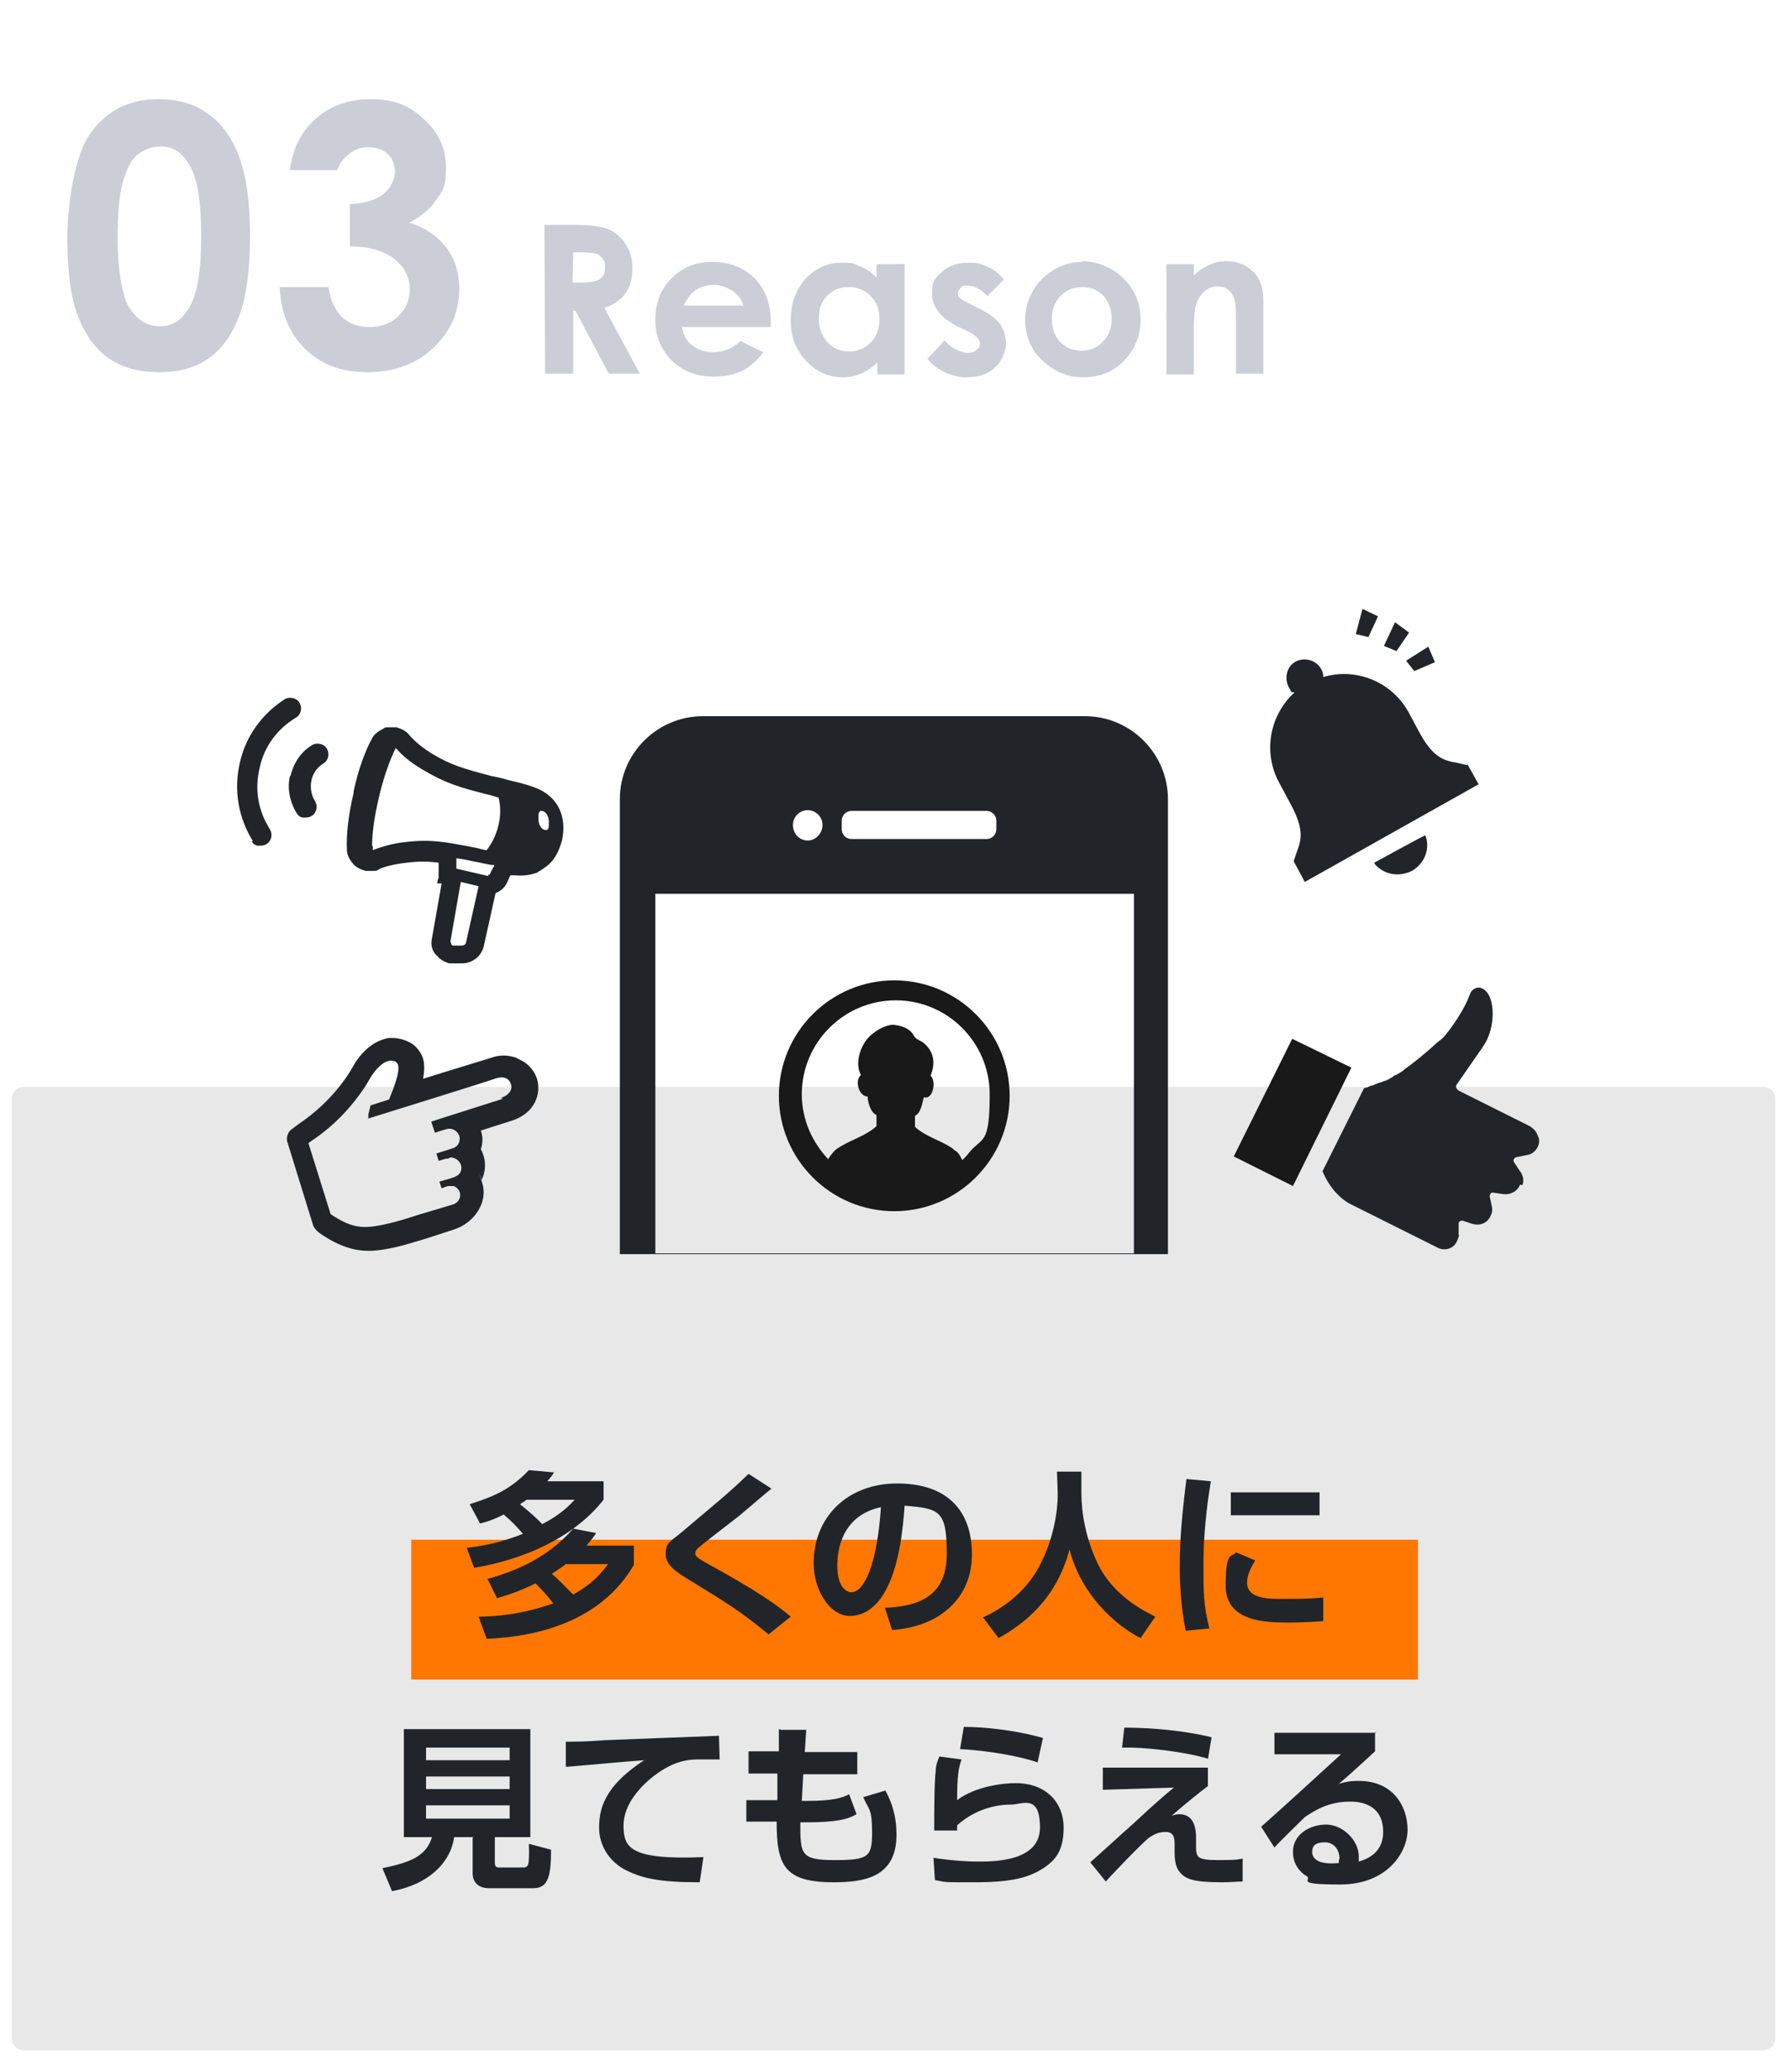 <?xml version="1.0" encoding="utf-8"?>
<!-- Generator: Adobe Illustrator 28.2.0, SVG Export Plug-In . SVG Version: 6.00 Build 0)  -->
<svg version="1.1" id="_レイヤー_1" xmlns="http://www.w3.org/2000/svg" xmlns:xlink="http://www.w3.org/1999/xlink" x="0px"
	 y="0px" width="242px" height="280px" viewBox="0 0 242 280" style="enable-background:new 0 0 242 280;" xml:space="preserve">
<style type="text/css">
	.st0{fill:#E8E8E8;}
	.st1{fill:#FF7700;}
	.st2{fill:#212529;}
	.st3{fill:#191919;}
	.st4{fill:#CBCED6;}
</style>
<path class="st0" d="M3.2,146.9h235.2c0.9,0,1.6,0.7,1.6,1.6v127c0,0.9-0.7,1.6-1.6,1.6H3.2c-0.9,0-1.6-0.7-1.6-1.6v-127
	C1.6,147.6,2.3,146.9,3.2,146.9z"/>
<rect x="55.6" y="208.1" class="st1" width="136.1" height="18.9"/>
<g>
	<path class="st2" d="M63.5,203.3c3.5-1.1,5.6-2.1,8-4.6l3.4,0.3c-0.3,0.5-0.4,0.6-0.9,1.2h7.6v2.5c-4.1,5.2-10.9,8.1-17.5,9.2
		l-1-2.7c1.7-0.2,4.4-0.6,7.6-1.9c-0.8-0.9-1.3-1.5-2.6-2.6c-1.4,0.7-2.3,1-3.2,1.2L63.5,203.3L63.5,203.3z M64.7,218.5
		c2.2,0,5.9-0.3,10.1-1.8c-0.7-0.9-1.3-1.6-2.4-2.7c-2.4,1.2-4.2,1.7-5.2,2l-1.3-2.6c3.6-1,8-2.7,11.6-6.8l3.1,0.6
		c-0.3,0.5-0.6,0.8-1.3,1.7h6.4v2.6c-4.5,7.7-13.1,9.7-19.9,10L64.7,218.5L64.7,218.5z M71.2,202.7c-0.3,0.2-0.4,0.3-0.9,0.6
		c1,0.8,2.4,2,3,2.7c2.7-1.4,3.7-2.6,4.4-3.3H71.2z M76.4,211.5c-0.5,0.3-1.1,0.8-1.8,1.2c1.4,1.2,2.4,2.4,2.9,2.8
		c2.9-1.6,4.1-3.3,4.7-4.1h-5.8L76.4,211.5z"/>
	<path class="st2" d="M103.9,220.9c-3.6-3-5.7-4.3-11.1-7.6c-1.1-0.7-2.8-1.7-2.8-3.2s0.4-1.6,1.9-2.8c5.8-4.9,6.5-5.4,9.3-8.1
		l3.1,2c-0.4,0.3-2.5,2.1-4.4,3.7c-0.9,0.7-5.2,4-5.6,4.4c-0.2,0.2-0.3,0.4-0.3,0.6c0,0.5,0.4,0.7,1.4,1.3c4,2.2,8.6,4.8,11.5,7.3
		L103.9,220.9L103.9,220.9z"/>
	<path class="st2" d="M119.7,217.3c4.3-0.2,8.3-1.4,8.3-7.3s-1-6.1-5.7-6.5c-0.2,2.9-0.7,8.3-2.7,11.7c-0.4,0.7-1.9,3.2-4.7,3.2
		s-4.9-3.6-4.9-7.1c0-6.3,4.6-10.8,11.3-10.8s10.1,3.6,10.1,9.6s-4.5,9.8-10.8,10.2l-1-3.1L119.7,217.3z M113.2,211.6
		c0,3,1.3,3.6,1.9,3.6c1.8,0,3.5-4,4-11.5C114.5,204.7,113.2,208.4,113.2,211.6z"/>
	<path class="st2" d="M142.9,198.9h3.3v2.9c0,2.7,0.6,6.1,2.1,9.3c2.1,4.6,6.5,6.7,7.9,7.4l-2,2.9c-4.8-2.5-8.5-7.3-9.6-12
		c-1.8,6.8-6.2,10.1-9.6,12l-2.1-2.8c3.5-1.6,6.4-4.2,8-7.7c1.3-2.7,2.1-6,2.1-9L142.9,198.9L142.9,198.9z"/>
	<path class="st2" d="M163.7,200.2c-0.6,3.7-1,7.4-1,11.2s0,5.5,0.8,8.7l-3.2,0.3c-0.7-3.4-0.8-6.7-0.8-8.5s0-5,0.9-12L163.7,200.2z
		 M169.7,210.9c-0.8,1.3-1.1,2.2-1.1,3c0,1.5,1.3,2.2,4.2,2.2s4.4,0,6.1-0.2v3.2c-1.3,0.1-3.1,0.2-4.4,0.2c-3.2,0-8.8,0-8.8-5
		s0.9-3.7,1.4-4.5L169.7,210.9L169.7,210.9z M178.4,201.7v3.1h-12v-3.1H178.4z"/>
	<path class="st2" d="M64,248.3h-2.6c-0.5,3.5-3.5,6.4-8.4,7.3l-1.3-3.1c3.8-0.8,5.9-1.6,6.7-4.2h-3.8v-14.6h17.1v14.6h-4.8v3.4
		c0,0.5,0.1,0.7,0.6,0.7h3.1c0.8,0,1,0,0.9-3.2l3,0.8c0,3.6-0.4,5.2-2.4,5.2h-6c-1.7,0-2.2-1.1-2.2-2v-4.8L64,248.3z M57.6,236.2
		v1.7h11.3v-1.7C68.9,236.2,57.6,236.2,57.6,236.2z M57.6,240.1v1.7h11.3v-1.7C68.9,240.1,57.6,240.1,57.6,240.1z M57.6,244v1.8
		h11.3V244C68.9,244,57.6,244,57.6,244z"/>
	<path class="st2" d="M97.3,237.8c-0.7,0-2.3,0-3,0c-2.1,0-3.9,0.7-6,2.3c-1.4,1.1-4,3.6-4,6.6s0.8,4.7,10.8,4.3l-0.5,3.4
		c-5.3,0-7.7-0.5-9.9-1.6c-2.3-1.1-3.7-3.4-3.7-5.7s0.4-5.5,6.1-9.2c-1.7,0.1-9.1,0.8-10.6,0.9v-3.4c1,0,2.9,0,5.2-0.2
		c2.1-0.1,13.1-0.5,15.5-0.6L97.3,237.8L97.3,237.8z"/>
	<path class="st2" d="M105.6,233.8h3.4l-0.2,3h7.1v3h-7.3l-0.2,3.6h0.8c3.3,0,4.7-0.4,5.6-0.9l1,2.7c-1.2,0.7-2.7,1.1-7,1.1h-0.6
		c0,4.3,0,5.1,4.6,5.1s5.1-0.4,5.1-3.7s-0.4-3-1.2-4.8l3-0.9c1.3,2.4,1.5,4.4,1.5,6c0,5.8-4.5,6.4-8.5,6.4c-6.7,0-7.7-2.3-7.7-8.2
		h-4.1v-2.9h4.2v-3.6c0.1,0-3.9,0-3.9,0v-3h4.1v-3L105.6,233.8z"/>
	<path class="st2" d="M130,237.8c-0.4,1.1-0.6,2.1-0.6,5.5c2.5-1.9,6.3-2.3,7.9-2.3c4.2,0,6.5,2.7,6.5,6s-1.2,4.7-3.6,6
		c-1.6,0.8-3.6,1.4-8.4,1.4s-3.7,0-5.4-0.3l-0.2-3c2.7,0.4,4.7,0.5,6,0.5c2.2,0,8.4,0,8.4-4.6s-2.4-3.1-3.9-3.1
		c-2.7,0-5.3,1-7.3,2.8c0,0.3,0,0.4,0,0.7h-3.1c0-1.7,0-6.5,0.2-8c0-0.7,0.2-1.3,0.5-2L130,237.8L130,237.8z M140.3,238.2
		c-3.6-1.2-8.4-1.7-10.5-1.8l0.5-3c2.6,0,6.9,0.4,10.7,1.5l-0.7,3.2V238.2z"/>
	<path class="st2" d="M163.3,238.9v2.5c-0.7,0.5-3.3,2.6-4.9,4c0.4-0.1,0.6-0.2,1-0.2c1.7,0,2.3,1.3,2.3,3.2v0.9c0,1.7,0,2.1,3,2.1
		s2.5-0.1,3.3-0.2v3.1c-0.6,0-1.7,0.1-2.8,0.1c-3.8,0-5-0.4-5.8-1.5c-0.4-0.5-0.6-1.4-0.6-2.6v-1c0-0.7,0-1.7-1.2-1.7
		s-1.8,0.5-2.3,0.8c-1.3,1.1-5.4,5.4-5.8,5.9l-2.1-2.6c0.5-0.4,4.3-3.9,5.9-5.3c3-2.8,4.2-3.8,5.4-4.8l-9.6,0.3v-3H163.3
		L163.3,238.9z M163.3,237.7c-2.9-0.9-8.5-1.6-11.6-1.5l0.3-2.7c3.7,0,8.1,0.4,11.8,1.3l-0.5,3V237.7z"/>
	<path class="st2" d="M185.9,234.1v2.6c-3.8,3.5-4.2,3.8-4.9,4.4c0.7-0.2,1.3-0.4,2.7-0.4c4.7,0,6.6,3.5,6.6,6.6s-2.8,7.4-9.1,7.4
		s-3.8-0.6-4.5-1.1c-1.2-0.7-1.9-1.9-1.9-3.3c0-2.4,2.3-3.7,4.5-3.7s4.4,2.1,4.4,4.3s0,0.3,0,0.7c2.1-0.6,3.3-1.9,3.3-4
		c0-4.1-3.7-4.1-4.5-4.1c-3,0-4.9,1.3-6.1,2.1c-0.8,0.8-3.2,3.1-4.1,4.1l-1.8-2.8c3.6-3.2,7.2-6.5,10.8-9.8h-9c0,0.1,0-2.9,0-2.9
		h13.8L185.9,234.1z M181.1,251.2c0-1-0.6-2.2-2-2.2s-1.7,0.6-1.7,1.3s0.5,1.8,3.6,1.5C181,251.5,181,251.4,181.1,251.2L181.1,251.2
		z"/>
</g>
<polygon class="st3" points="174.7,140.4 174.7,140.4 174.7,140.4 166.8,156.3 174.8,160.3 182.7,144.3 174.7,140.4 "/>
<path class="st2" d="M205.8,160.2c0.3-0.6,0.1-1.4-0.3-1.9l-0.8-1.2c-0.2-0.3,0-0.6,0.3-0.7l1.5-0.3c0.6-0.1,1.1-0.5,1.4-1.1
	c0.2-0.4,0.3-1,0-1.5c-0.2-0.6-0.6-1-1.1-1.3l-9.6-4.8c-0.3-0.2-0.5-0.6-0.2-0.9l3.4-4.9c0.2-0.3,0.4-0.6,0.6-1
	c1.2-2.4,1.1-6.2-0.6-7c-0.6-0.3-1.3,0-1.6,0.6l-0.2,0.5c-0.6,1.6-2.1,3.9-3.2,5.2c-0.3,0.4-0.7,0.7-1.1,1c0,0-1.7,1.6-3.7,3.1
	c-0.1,0.1-0.3,0.2-0.4,0.3c-0.2,0.1-0.3,0.2-0.5,0.4c-0.3,0.2-0.6,0.4-1,0.6c-0.2,0-0.3,0.2-0.5,0.3c-0.3,0.2-0.7,0.4-1,0.5
	c-0.2,0-0.4,0.2-0.6,0.2c-0.3,0.1-0.6,0.2-1,0.4c-0.3,0-0.6,0.2-0.8,0.3c-0.1,0-0.3,0-0.4,0.1l-5.6,11.2c1,2.4,2.5,3.7,3.5,4.3
	l12.2,6.1c1,0.4,2.1,0,2.5-1s0.2-0.6,0.2-0.9v-1.4c0-0.3,0.3-0.5,0.6-0.4l1.2,0.4c1,0.3,2,0,2.5-1c0.2-0.4,0.3-0.8,0.2-1.3l-0.3-1.4
	c0-0.3,0.2-0.6,0.5-0.5l1.4,0.2c0.9,0.1,1.9-0.4,2.2-1.3L205.8,160.2z"/>
<g>
	<g>
		<path class="st2" d="M185.8,116.7c1.2,1.5,3.3,1.9,5.1,1c1.7-1,2.5-3,1.8-4.8l0,0c0-0.1-6.9,3.7-6.9,3.7l0,0L185.8,116.7z"/>
		<path class="st2" d="M198.3,103.4c-0.4-0.1-0.9-0.2-1.3-0.3c-1.7-0.3-3.2-0.6-5.1-4.1l-1.5-2.8c-2.3-4.1-7.1-6-11.5-4.7
			c0-0.4-0.1-0.8-0.3-1.1c-0.7-1.2-2.2-1.6-3.4-1s-1.6,2.2-1,3.4s0.4,0.6,0.8,0.8c-3.4,3.1-4.3,8.2-2,12.3l1.5,2.8
			c1.9,3.5,1.4,4.9,0.8,6.5c-0.1,0.4-0.3,0.8-0.4,1.2l0,0l1.5,2.8l23.5-13.2l-1.5-2.7l0,0L198.3,103.4z"/>
	</g>
	<polygon class="st2" points="186.3,83.3 185,86.1 183.3,85.7 184.2,82.3 	"/>
	<polygon class="st2" points="190.5,85.5 188.8,88 187.1,87.3 188.6,84.1 	"/>
	<polygon class="st2" points="194,89.5 191.2,90.7 190.1,89.3 193.1,87.4 	"/>
</g>
<path class="st2" d="M95,96.8c-6.1,0-11.2,5-11.2,11.2v61.5h74.1V108c0-6.1-5-11.2-11.2-11.2H94.9H95z M134.7,110.9v1.2
	c0,0.7-0.6,1.3-1.3,1.3h-18.3c-0.7,0-1.3-0.6-1.3-1.3v-1.2c0-0.7,0.6-1.3,1.3-1.3h18.3C134.1,109.6,134.7,110.2,134.7,110.9z
	 M109.2,109.5c1.1,0,2,0.9,2,2s-0.9,2.1-2,2.1s-2-0.9-2-2.1C107.2,110.4,108.1,109.5,109.2,109.5z M153.3,120.8v48.6H88.6v-48.6
	C88.6,120.8,153.3,120.8,153.3,120.8z"/>
<path class="st3" d="M120.9,163.7c8.6,0,15.6-7,15.6-15.6s-7-15.6-15.6-15.6s-15.6,7-15.6,15.6S112.3,163.7,120.9,163.7z
	 M130.1,156.8c-0.2-0.4-0.4-0.8-0.7-1.1c-0.2-0.2-0.4-0.2-0.5-0.4c-0.1,0-0.2-0.2-0.3-0.2c-1.5-1-3.5-1.5-4.9-2.8v-1.5
	c0.8-0.3,1-1.8,1.2-2.5c1.3,0.4,1.7-2.3,0.9-2.9c0.7-1.7,0.5-3.3-1-4.5c-0.3-0.2-0.8-0.4-1-0.6c-0.3-0.3-0.4-0.7-0.8-1
	c-0.6-0.5-1.4-0.7-2.2-0.8c-1.1,0-2.8,0.9-3.7,2.1l0,0c-0.9,1.2-1.5,3.3-0.7,4.7c-0.9,0.7-0.3,2.9,0.9,2.9c0,0.7,0.4,2.2,1.2,2.5
	v1.5c-1.5,1.4-3.7,1.9-5.4,3.1c-0.3,0.2-0.7,0.7-1.1,1.3c0,0,0,0,0,0.1c-2.2-2.3-3.6-5.4-3.6-8.8c0-7,5.7-12.7,12.7-12.7
	s12.7,5.7,12.7,12.7s-1,5.7-2.8,7.9c-0.2,0.3-0.5,0.6-0.7,0.8L130.1,156.8z"/>
<g>
	<path class="st2" d="M47.8,107.2c-0.7,2.9-1,5.7-0.9,7.6c0,0.7,0.3,1.3,0.8,1.9c0.4,0.5,1,0.8,1.7,1c0.1,0,0.2,0,0.3,0l0,0
		c0.1,0,0.2,0,0.3,0l0,0l0,0c0.2,0,0.4,0,0.6,0l0,0c0.2,0,0.4,0,0.6-0.2c0.6-0.3,1.9-0.7,3.8-0.9c1.6-0.2,2.8-0.2,4.3,0v2.1
		c-0.1,0-0.2,0.7-0.2,0.7h0.6c0,0.1-1.3,7.4-1.3,7.4c-0.2,0.9,0,1.8,0.7,2.4c0.4,0.5,1,0.8,1.6,1c0.2,0,0.5,0,0.7,0h1.1
		c1.4,0,2.6-1,2.9-2.3l1.6-7.2c0.6-0.2,1.2-0.7,1.5-1.3l0.5-1.1c0.2,0,0.4,0,0.6,0c1,0.1,2,0,2.8-0.3l0,0c0.2,0,0.3-0.1,0.4-0.2l0,0
		c0.4-0.2,0.8-0.5,1.2-0.8c1-0.8,1.6-2,2-3.5c0.3-1.5,0.2-2.8-0.3-4c-0.6-1.4-1.8-2.5-3.5-3.1c-1.1-0.4-1.9-0.6-3.2-0.9
		c-0.7-0.2-1.4-0.4-2.5-0.6l0,0c-3.8-1-5.6-1.5-8.2-3.1c-1.6-1-2.6-2-3-2.5s-1-0.8-1.7-1c-0.1,0-0.2,0-0.3,0l0,0c-0.1,0-0.2,0-0.3,0
		l0,0l0,0c-0.2,0-0.4,0-0.6,0l0,0c-0.2,0-0.4,0-0.6,0.2c-0.6,0.3-1.2,0.7-1.5,1.3c-0.9,1.6-1.9,4.3-2.5,7.2L47.8,107.2z M50.3,114.4
		c0-1.7,0.3-4,0.9-6.5c0.6-2.7,1.5-5.2,2.3-6.8c0,0,0.1,0.1,0.2,0.2c0.6,0.7,1.7,1.7,3.4,2.7c3,1.8,4.9,2.4,8.9,3.4
		c0.5,0.1,1,0.3,1.4,0.4l0,0l0,0l0,0l0,0c0.3,1.1,0.3,2.4,0,3.7c-0.3,1.3-0.9,2.5-1.6,3.4c-0.4,0-0.9-0.2-1.4-0.3
		c-4.1-0.8-6.1-1.2-9.5-0.8c-2.1,0.2-3.7,0.8-4.5,1.1c0-0.2,0-0.4,0-0.6L50.3,114.4z M66,118.4l-4.3-1V116c0.7,0.1,1.4,0.2,2.2,0.4
		l0,0c1.1,0.2,1.9,0.4,2.5,0.5c0.2,0,0.3,0,0.4,0v0.2c-0.1,0-0.6,1.1-0.6,1.1s-0.1,0.1-0.2,0l0,0l0,0L66,118.4z M64.7,119.8
		l-1.7,7.6c0,0.2-0.3,0.4-0.5,0.4h-1.1c0,0,0,0-0.1,0s-0.2,0-0.3-0.2c0-0.1-0.1-0.3-0.1-0.4l1.4-8l2.5,0.6l0,0H64.7z M73.9,112.2
		C73.9,112.2,73.9,112.2,73.9,112.2c-0.6,0-1-0.5-1.1-1.3c0-0.2,0-0.4,0-0.6l0,0c0-0.3,0-0.5,0.2-0.6l0,0c0,0,0,0,0-0.1l0,0
		c0,0,0,0,0.1,0l0,0c0,0,0,0,0.1,0c0.5,0,0.9,0.5,1,1.3c0,0.2,0,0.4,0,0.6l0,0C74.2,111.8,74.2,112,73.9,112.2L73.9,112.2
		C74,112.1,74,112.1,73.9,112.2L73.9,112.2C73.9,112.2,73.9,112.2,73.9,112.2L73.9,112.2L73.9,112.2z"/>
	<path class="st2" d="M34,113.7c0.2,0.3,0.5,0.6,0.9,0.6s0.8,0,1.1-0.2c0.7-0.4,0.9-1.3,0.5-2c-1.6-2.5-2.1-5.4-1.4-8.3
		c0.6-2.9,2.4-5.3,4.9-6.8c0.7-0.4,0.9-1.3,0.5-2c-0.1-0.2-0.3-0.4-0.5-0.5l0,0c-0.4-0.2-1-0.3-1.5,0c-3.1,2-5.3,5-6.1,8.7
		c-0.8,3.6-0.2,7.3,1.8,10.5L34,113.7z"/>
	<path class="st2" d="M39.2,104.9c-0.4,1.7,0,3.5,0.9,5c0.2,0.3,0.5,0.6,0.9,0.6s0.8,0,1.1-0.2c0.7-0.4,0.9-1.3,0.5-2
		c-0.5-0.8-0.7-1.8-0.5-2.8s0.8-1.8,1.6-2.3c0.7-0.4,0.9-1.3,0.5-2c-0.1-0.2-0.3-0.4-0.5-0.5l0,0c-0.4-0.2-1-0.3-1.5,0
		c-1.5,0.9-2.5,2.4-2.9,4.1L39.2,104.9z"/>
</g>
<path class="st2" d="M69.9,143L69.9,143c-1.1-0.4-2.3-0.5-3.6,0l-6.2,1.9l-2.9,0.9c0.2-1.1,0.2-2,0-2.7s-0.7-1.4-1.3-1.9
	c-1-0.7-2.2-1-3.4-0.9c-1.6,0.3-3.1,1.3-4.4,3.2l-0.7,1.2c-1.8,2.9-4.2,5.3-7,7.2l-0.8,0.6c-0.7,0.4-1,1.3-0.7,2l3.4,11
	c0.1,0.4,0.4,0.7,0.7,1l0.4,0.3c2.4,1.6,4.7,2.5,7.5,2.2c2.3-0.2,5-1.1,6.7-1.6l3.7-1.2c2.9-0.9,4.7-3.8,3.9-6.3s0-0.2-0.1-0.4
	c0.5-1,0.6-2.2,0.3-3.2s-0.3-0.7-0.4-1c0.3-0.8,0.3-1.7,0-2.5l4.1-1.3c3.2-1,4.1-3.6,3.5-5.7c-0.4-1.2-1.3-2.2-2.6-2.7L69.9,143z
	 M68,148.5l-8.8,2.8l0,0l-0.9,0.3l0,0l0,0l0,0l0.5,1.5l0.9-0.3l0,0l0.7-0.2c0.7-0.2,1.4,0.2,1.7,0.9l0,0c0.2,0.8-0.2,1.5-0.9,1.7
	l-2.2,0.7l0.3,1l1-0.3h0.3c0.2-0.2,0.5-0.2,0.7-0.1c0.4,0.1,0.8,0.4,1,0.9l0,0c0.2,0.6,0,1.2-0.5,1.5c-0.1,0-0.3,0.2-0.4,0.2
	l-0.6,0.2l-1.4,0.4l0.3,0.9l0,0l0,0l0,0c0,0,0.8-0.3,0.9-0.3c0.2,0,0.5,0,0.7,0c0.4,0.1,0.8,0.5,0.9,1c0.1,0.7-0.3,1.3-1,1.5l-5,1.5
	c-1.5,0.5-4.1,1.3-6.1,1.5c-2.1,0.2-3.6-0.5-5.4-1.7l-3-9.6l0.4-0.3c2.9-1.9,5.4-4.5,7.3-7.4l0.9-1.5c1.2-1.7,2.2-2.1,2.9-1.9l0,0
	c0.2,0,0.3,0.1,0.4,0.2c0,0,0.2,0.2,0.2,0.3c0.3,0.9-0.5,3-1.2,4.7l0,0l-2.5,0.8l-0.3,1.2v0.6c-0.1,0-0.1,0-0.1,0l0,0
	c0,0,15.8-4.9,17.2-5.4s2,0.1,2.2,0.8c0.2,0.6-0.2,1.4-1.4,1.8L68,148.5z"/>
<g>
	<path class="st4" d="M73.6,30.4h4c2.2,0,3.8,0.2,4.7,0.6c0.9,0.4,1.7,1.1,2.3,2c0.6,0.9,0.9,2,0.9,3.3s-0.3,2.4-0.9,3.3
		c-0.6,0.9-1.6,1.6-2.9,2l4.8,8.9h-4.2L77.8,42h-0.3v8.5h-3.8L73.6,30.4L73.6,30.4z M77.4,38.2h1.2c1.2,0,2.1-0.2,2.5-0.5
		c0.5-0.3,0.7-0.8,0.7-1.6s-0.1-0.8-0.3-1.1c-0.2-0.3-0.5-0.6-0.9-0.7s-1.1-0.2-2.1-0.2h-1L77.4,38.2L77.4,38.2z"/>
	<path class="st4" d="M104.2,44.2h-12c0.2,1.1,0.6,1.9,1.4,2.5s1.7,0.9,2.9,0.9s2.6-0.5,3.6-1.5l3.1,1.5c-0.8,1.1-1.7,1.9-2.8,2.5
		c-1.1,0.5-2.4,0.8-3.9,0.8c-2.3,0-4.2-0.7-5.7-2.2s-2.2-3.3-2.2-5.5s0.7-4.1,2.2-5.6s3.3-2.2,5.5-2.2s4.2,0.7,5.7,2.2
		s2.2,3.5,2.2,5.9C104.2,43.5,104.2,44.2,104.2,44.2z M100.5,41.3c-0.2-0.8-0.7-1.5-1.5-2s-1.6-0.8-2.5-0.8s-2,0.3-2.7,0.9
		c-0.5,0.4-0.9,1-1.4,1.9C92.4,41.3,100.5,41.3,100.5,41.3z"/>
	<path class="st4" d="M118.6,35.7h3.7v14.9h-3.7V49c-0.7,0.7-1.5,1.2-2.2,1.5S114.9,51,114,51c-1.9,0-3.6-0.7-5-2.2
		s-2.1-3.3-2.1-5.5s0.7-4.2,2-5.6c1.4-1.5,3-2.2,4.9-2.2s1.7,0.2,2.5,0.5s1.5,0.8,2.2,1.5v-1.6L118.6,35.7z M114.7,38.8
		c-1.2,0-2.1,0.4-2.9,1.2s-1.1,1.9-1.1,3.1s0.4,2.3,1.2,3.2c0.8,0.8,1.7,1.2,2.9,1.2s2.1-0.4,2.9-1.2s1.2-1.9,1.2-3.2
		s-0.4-2.3-1.2-3.1C116.9,39.2,116,38.8,114.7,38.8L114.7,38.8z"/>
	<path class="st4" d="M135.8,37.7l-2.3,2.3c-0.9-0.9-1.8-1.4-2.6-1.4s-0.7,0-1,0.3c-0.2,0.2-0.4,0.4-0.4,0.7s0,0.4,0.2,0.6
		c0.2,0.2,0.5,0.4,1.1,0.7l1.4,0.7c1.4,0.7,2.4,1.4,3,2.2c0.5,0.7,0.8,1.6,0.8,2.6s-0.5,2.4-1.5,3.3c-1,0.9-2.3,1.3-3.9,1.3
		s-3.9-0.8-5.2-2.5l2.3-2.5c0.4,0.5,0.9,0.9,1.5,1.2s1.1,0.5,1.6,0.5s0.9-0.1,1.2-0.4c0.3-0.2,0.5-0.5,0.5-0.8
		c0-0.6-0.5-1.1-1.6-1.7l-1.3-0.6c-2.4-1.2-3.6-2.7-3.6-4.5s0.5-2.2,1.4-3c0.9-0.8,2.1-1.2,3.5-1.2s1.9,0.2,2.7,0.6
		c0.9,0.4,1.6,1,2.2,1.8V37.7z"/>
	<path class="st4" d="M146.3,35.3c1.4,0,2.7,0.4,4,1.1c1.2,0.7,2.2,1.7,2.9,2.9s1,2.5,1,3.9s-0.3,2.7-1,3.9s-1.6,2.2-2.8,2.9
		s-2.5,1-4,1c-2.1,0-3.9-0.8-5.5-2.3s-2.3-3.4-2.3-5.5s0.9-4.3,2.6-5.8c1.5-1.3,3.2-2,5.1-2V35.3z M146.3,38.8
		c-1.2,0-2.1,0.4-2.9,1.2c-0.8,0.8-1.2,1.8-1.2,3.1s0.4,2.3,1.1,3.1c0.8,0.8,1.7,1.2,2.9,1.2s2.1-0.4,2.9-1.2
		c0.8-0.8,1.2-1.9,1.2-3.1s-0.4-2.3-1.1-3.1C148.4,39.2,147.5,38.8,146.3,38.8z"/>
	<path class="st4" d="M157.7,35.7h3.7v1.5c0.8-0.7,1.6-1.2,2.3-1.5s1.4-0.4,2.1-0.4c1.5,0,2.7,0.5,3.7,1.5c0.9,0.9,1.3,2.2,1.3,3.9
		v9.8h-3.7V44c0-1.8,0-2.9-0.2-3.5s-0.4-1-0.8-1.3c-0.4-0.3-0.9-0.5-1.5-0.5s-1.4,0.3-1.9,0.8s-0.9,1.2-1.1,2.1
		c-0.1,0.5-0.2,1.5-0.2,3v6h-3.7L157.7,35.7L157.7,35.7z"/>
</g>
<g>
	<path class="st4" d="M21.4,13.4c2.6,0,4.8,0.6,6.6,1.9c1.9,1.3,3.3,3.2,4.3,5.8s1.5,6.2,1.5,10.8s-0.5,8.3-1.5,10.9
		s-2.4,4.5-4.2,5.7c-1.7,1.2-3.9,1.8-6.6,1.8s-4.9-0.6-6.7-1.8s-3.2-3.1-4.2-5.6s-1.5-6.1-1.5-10.7s1-11.1,3-14
		C14.3,15,17.4,13.4,21.4,13.4z M21.6,19.8c-1.1,0-2.1,0.4-3,1.1s-1.5,2-2,3.7c-0.5,1.8-0.7,4.4-0.7,7.8s0.5,7.5,1.6,9.2
		c1.1,1.7,2.4,2.5,4.1,2.5s2.9-0.8,3.9-2.4c1.2-1.9,1.7-5.2,1.7-9.8s-0.5-7.8-1.6-9.6C24.6,20.5,23.2,19.7,21.6,19.8L21.6,19.8z"/>
	<path class="st4" d="M45.6,23h-6.4c0.3-2.6,1.3-4.7,2.8-6.3c2.1-2.2,4.8-3.3,8.1-3.3s5.3,0.9,7.3,2.8c2,1.8,2.9,4,2.9,6.5
		s-0.4,3-1.3,4.3c-0.9,1.3-2.1,2.3-3.7,3.1c2.1,0.6,3.8,1.8,5,3.3c1.2,1.6,1.8,3.5,1.8,5.6c0,3.2-1.2,5.8-3.5,8s-5.3,3.3-8.9,3.3
		s-6.2-1-8.4-3.1s-3.3-4.9-3.5-8.4h6.6c0.3,1.8,0.9,3.2,1.9,4.1c1,0.9,2.2,1.3,3.7,1.3s2.9-0.5,3.9-1.5s1.5-2.2,1.5-3.7
		s-0.7-2.9-2.1-4s-3.4-1.7-6-1.7v-5.7c1.6-0.1,2.8-0.4,3.6-0.8s1.4-0.9,1.8-1.5c0.4-0.7,0.7-1.3,0.7-2.1s-0.3-1.8-1-2.4
		s-1.5-0.9-2.6-0.9s-1.8,0.3-2.6,0.9S45.9,22.1,45.6,23L45.6,23z"/>
</g>
</svg>
